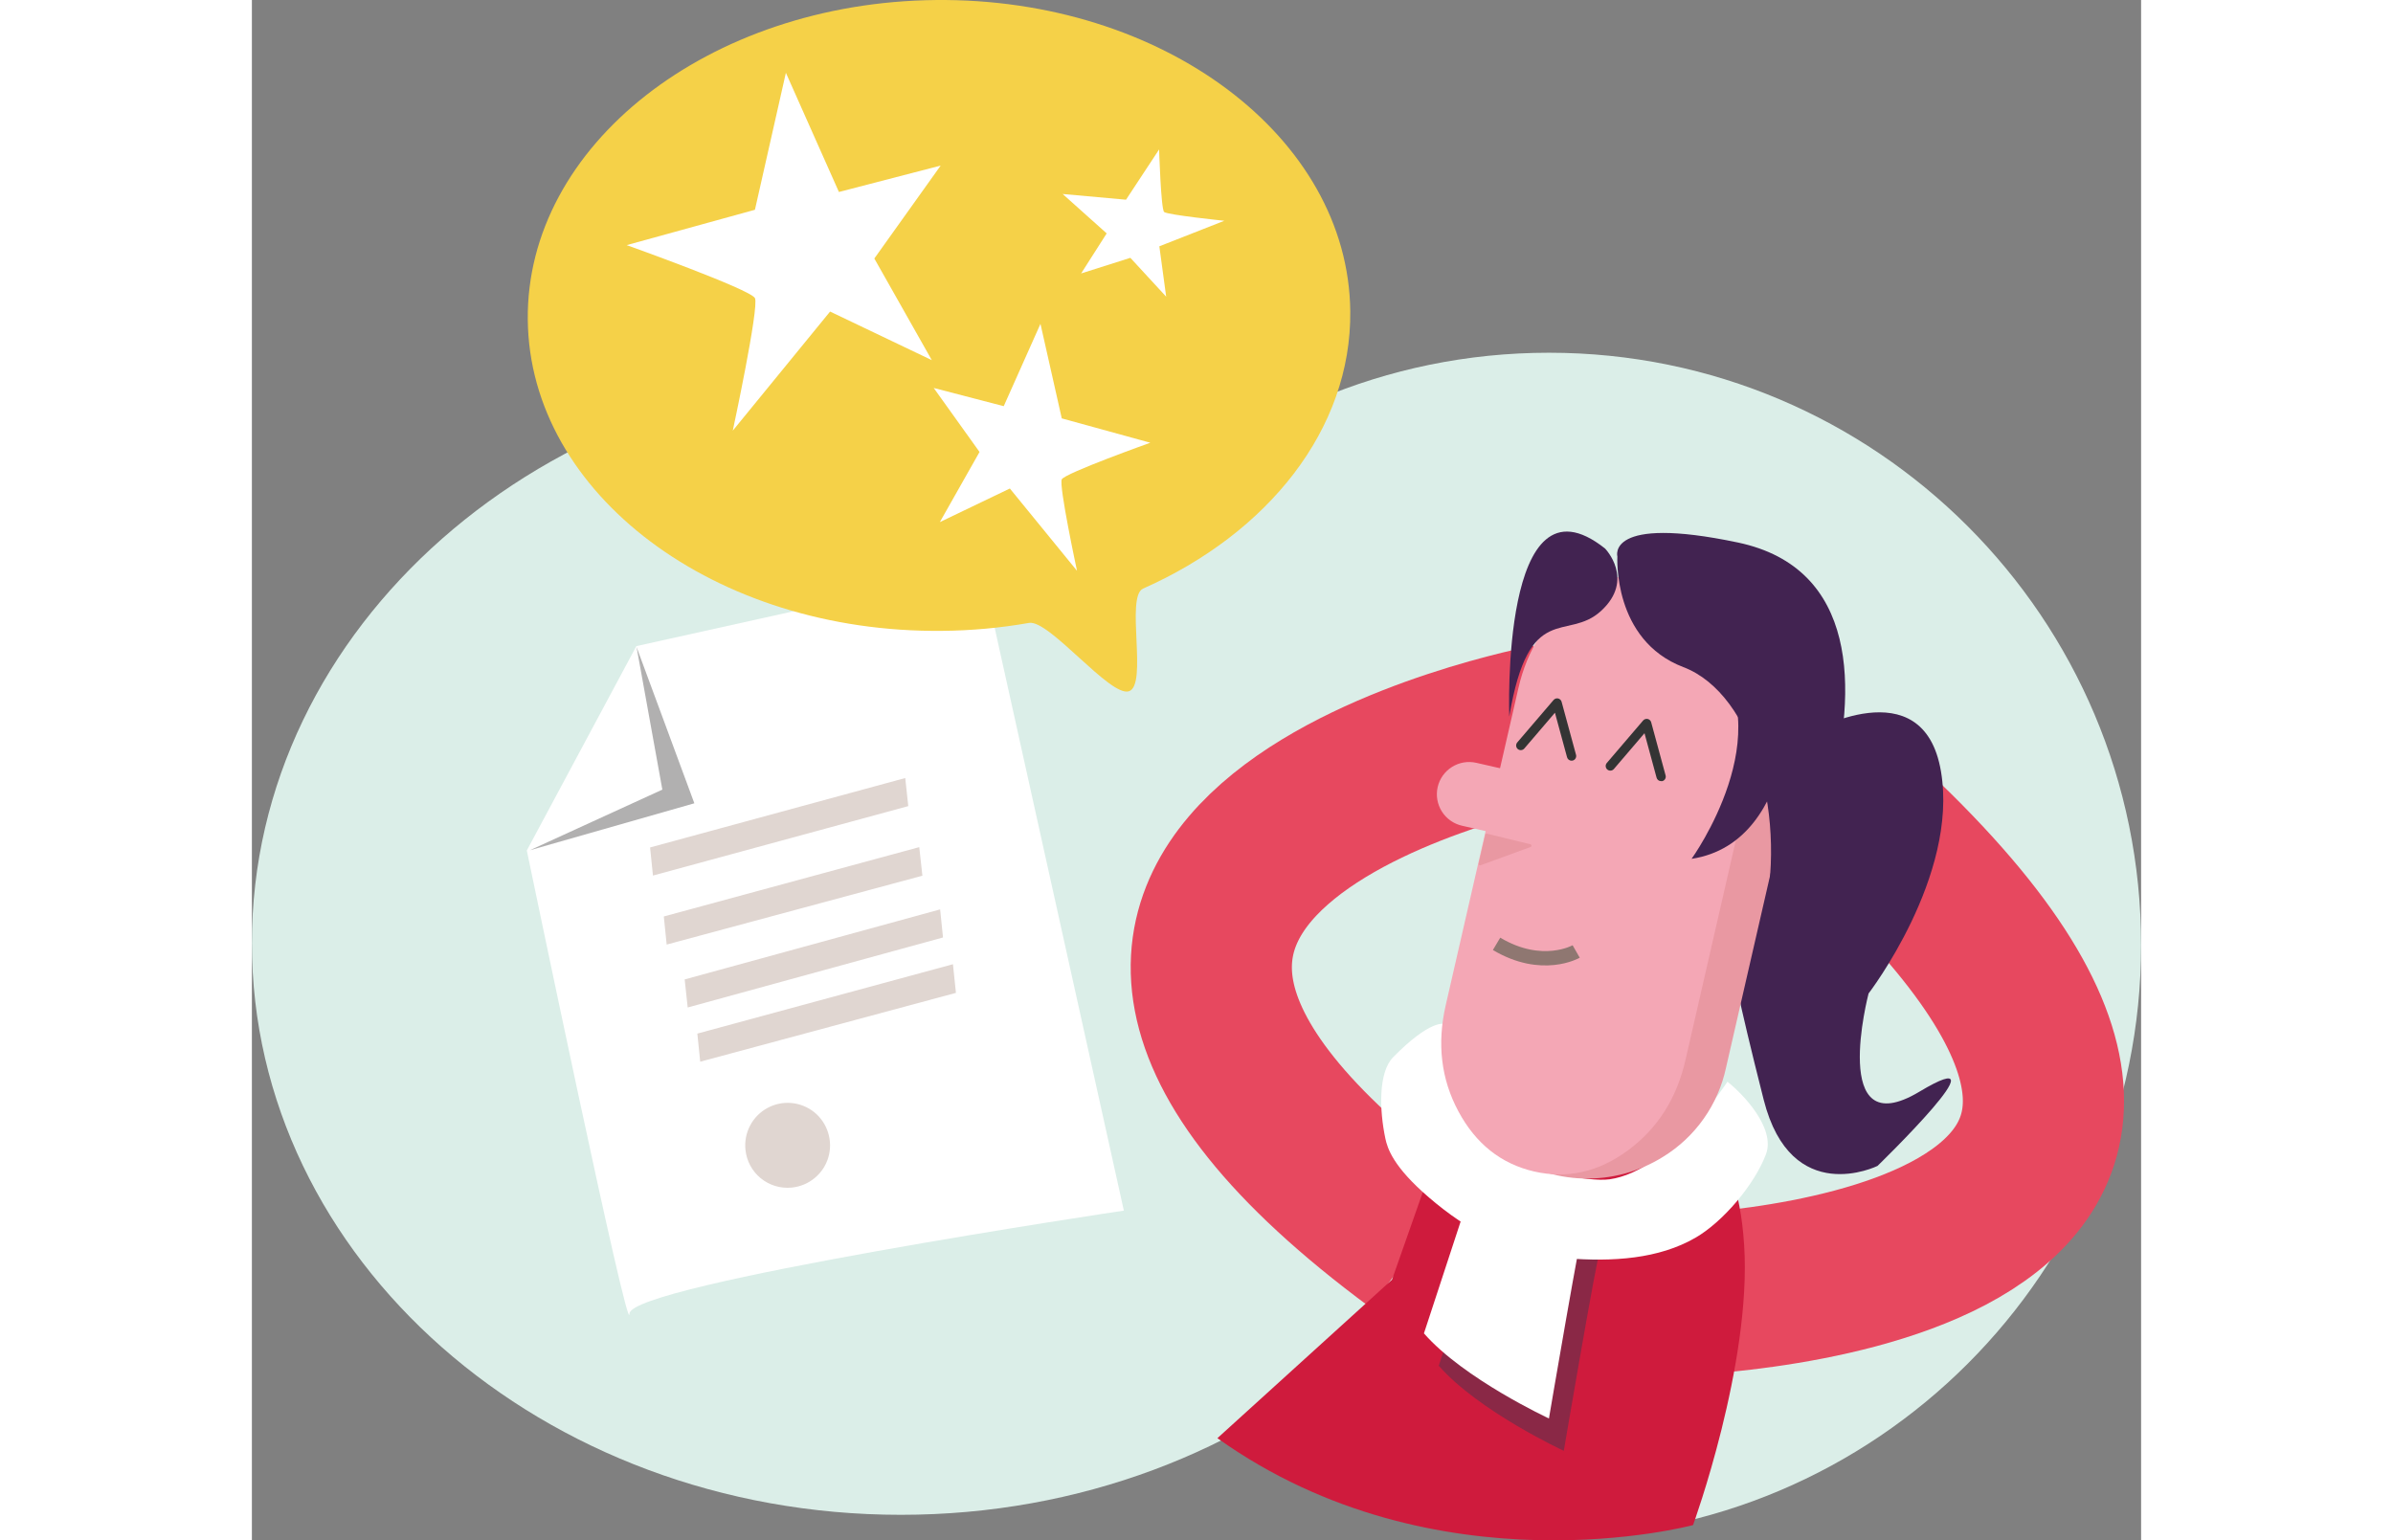 <svg width="100%" height="150" viewBox="0 0 233 190" fill="none" xmlns="http://www.w3.org/2000/svg">
                                        <rect x="0" y="0" width="233" height="190" fill="#808080" stroke="none"/>
                                        <g clip-path="url(#clip0_2849_12083)">
                                        <path d="M80.043 186.841C124.249 186.841 160.085 155.268 160.085 116.321C160.085 77.374 124.249 45.802 80.043 45.802C35.836 45.802 0 77.374 0 116.321C0 155.268 35.836 186.841 80.043 186.841Z" fill="#DBEEE8"/>
                                        <path d="M159.968 189.605C200.302 189.605 232.999 156.9 232.999 116.556C232.999 76.213 200.302 43.507 159.968 43.507C119.634 43.507 86.938 76.213 86.938 116.556C86.938 156.9 119.634 189.605 159.968 189.605Z" fill="#DBEEE8"/>
                                        <path d="M107.541 149.319C107.541 149.319 46.624 158.421 46.569 162.029C46.515 165.637 33.906 104.9 33.906 104.9L47.416 79.694L90.015 70.248L107.541 149.319Z" fill="white"/>
                                        <path d="M34.297 104.867L54.569 99.08L47.441 79.802L50.622 97.394L34.297 104.867Z" fill="#B1B0B0"/>
                                        <path d="M199.972 102.457C259.338 158.504 173.879 159.81 173.879 159.81" stroke="#E7485F" stroke-width="19.88" stroke-miterlimit="10"/>
                                        <path d="M143.86 153.282C78.189 104.758 159.917 89.407 159.917 89.407" stroke="#E7485F" stroke-width="19.88" stroke-miterlimit="10"/>
                                        <path d="M177.213 139.041C177.213 139.041 168.552 143.963 167.235 143.623C165.918 143.283 158.323 142.175 157.151 141.94C155.979 141.705 149.126 133.638 149.126 133.638L140.609 157.845L119.078 177.388C146.073 196.637 177.741 188.107 177.741 188.107C177.741 188.107 184.978 168.257 184.044 153.6C183.111 138.943 176.587 138.737 175.817 138.245" fill="#CF1B3D"/>
                                        <path d="M151.998 151.338L146.379 168.453C151.296 174.076 161.799 178.948 161.799 178.948C161.799 178.948 165.906 154.78 166.3 154.078L151.998 151.338Z" fill="#8A2846"/>
                                        <path d="M186.731 142.374C185.32 146.12 181.424 150.72 178.015 152.678C173.518 155.269 167.885 155.667 161.966 155.185C155.138 154.628 149.95 151.805 145.163 147.694C140.724 143.883 140.047 141.618 139.794 140.431C139.045 136.892 138.93 132.263 140.739 130.414C145.182 125.875 147.215 125.984 147.392 126.556C148.525 130.149 149.111 140.431 155.146 143.109C157.581 144.195 164.73 145.841 167.447 145.458C174.911 144.405 181.977 133.425 181.977 133.425C183.779 134.807 187.965 139.117 186.731 142.374Z" fill="white"/>
                                        <path d="M150.17 147.332L144.551 164.461C149.464 170.085 159.967 174.956 159.967 174.956C159.967 174.956 164.074 150.792 164.468 150.09L150.17 147.332Z" fill="white"/>
                                        <path d="M182.625 119.054C182.625 119.054 183.052 122.242 186.453 135.647C189.854 149.051 200.491 143.807 200.491 143.807C200.491 143.807 216.812 127.978 205.64 134.662C194.467 141.347 199.387 122.542 199.387 122.542C199.387 122.542 210.502 108.066 208.317 95.147C206.132 82.227 192.036 90.424 192.036 90.424L182.625 119.054Z" fill="#422351"/>
                                        <path d="M188.545 79.353C191.015 83.299 191.816 88.065 190.774 92.603L181.808 131.687C181.327 133.946 180.393 136.083 179.062 137.97C177.731 139.862 176.029 141.463 174.058 142.675C171.109 144.524 167.678 145.458 164.199 145.36C160.72 145.262 157.348 144.135 154.51 142.121C151.673 140.106 149.497 137.295 148.258 134.043C147.021 130.793 146.777 127.249 147.556 123.86L156.518 84.775C157.032 82.522 157.985 80.394 159.322 78.51C160.662 76.63 162.358 75.031 164.315 73.805C166.278 72.565 168.466 71.725 170.755 71.334C173.038 70.948 175.374 71.018 177.629 71.54C182.158 72.597 186.083 75.407 188.545 79.353Z" fill="#E998A2"/>
                                        <path d="M184.192 78.535C186.334 82.524 186.859 86.895 185.766 91.651L176.808 130.736C175.73 135.467 173.373 139.178 169.738 141.868C166.103 144.558 162.232 145.432 158.124 144.491C154.057 143.543 150.953 141.079 148.811 137.098C146.669 133.117 146.145 128.745 147.237 123.983L156.196 84.898C157.281 80.15 159.646 76.432 163.291 73.744C166.935 71.056 170.814 70.182 174.926 71.12C178.962 72.078 182.05 74.55 184.192 78.535Z" fill="#F4A7B5"/>
                                        <path d="M162.754 93.826C162.628 93.826 162.506 93.784 162.406 93.708C162.306 93.631 162.234 93.524 162.201 93.402L160.707 87.909L156.929 92.324C156.831 92.439 156.69 92.51 156.539 92.522C156.388 92.534 156.238 92.486 156.123 92.389C156.007 92.289 155.936 92.148 155.924 91.997C155.912 91.845 155.96 91.695 156.057 91.578L160.54 86.338C160.608 86.259 160.696 86.199 160.795 86.166C160.893 86.133 160.999 86.127 161.101 86.15C161.202 86.174 161.295 86.224 161.37 86.296C161.445 86.368 161.5 86.459 161.528 86.559L163.308 93.102C163.348 93.249 163.328 93.405 163.253 93.537C163.178 93.67 163.053 93.767 162.906 93.807C162.857 93.819 162.806 93.825 162.754 93.826Z" fill="#343434"/>
                                        <path d="M173.796 96.348C173.671 96.348 173.548 96.306 173.448 96.23C173.348 96.153 173.276 96.046 173.243 95.925L171.752 90.435L167.975 94.853C167.876 94.969 167.734 95.04 167.582 95.052C167.431 95.063 167.28 95.014 167.165 94.915C167.107 94.866 167.061 94.806 167.027 94.739C166.993 94.672 166.972 94.599 166.967 94.524C166.961 94.449 166.97 94.374 166.993 94.302C167.017 94.231 167.054 94.165 167.103 94.108L171.586 88.864C171.655 88.785 171.743 88.727 171.843 88.694C171.942 88.662 172.048 88.657 172.15 88.679C172.252 88.703 172.345 88.753 172.42 88.825C172.495 88.897 172.55 88.988 172.577 89.088L174.35 95.624C174.373 95.698 174.38 95.776 174.372 95.853C174.364 95.929 174.34 96.004 174.303 96.071C174.265 96.139 174.215 96.198 174.154 96.246C174.093 96.293 174.023 96.328 173.948 96.348C173.898 96.355 173.847 96.355 173.796 96.348Z" fill="#343434"/>
                                        <path d="M146.244 97.079C146.128 97.589 146.113 98.116 146.201 98.632C146.289 99.147 146.477 99.64 146.755 100.083C147.033 100.525 147.396 100.909 147.822 101.211C148.249 101.514 148.73 101.729 149.24 101.845L156.291 103.459C156.801 103.577 157.329 103.593 157.846 103.507C158.362 103.421 158.856 103.233 159.299 102.955C159.743 102.678 160.127 102.315 160.431 101.889C160.734 101.462 160.95 100.98 161.067 100.47C161.184 99.96 161.199 99.432 161.112 98.916C161.024 98.401 160.836 97.907 160.558 97.464C160.28 97.021 159.917 96.637 159.49 96.335C159.064 96.032 158.582 95.817 158.072 95.7L151.016 94.09C150.507 93.972 149.979 93.957 149.463 94.043C148.948 94.13 148.454 94.318 148.011 94.595C147.568 94.873 147.184 95.235 146.88 95.661C146.577 96.088 146.361 96.569 146.244 97.079Z" fill="#F4A7B5"/>
                                        <path d="M152.127 102.902C152.143 102.881 152.162 102.864 152.185 102.851C152.206 102.839 152.23 102.832 152.254 102.83C152.279 102.824 152.305 102.824 152.33 102.83L157.684 104.136C157.722 104.147 157.755 104.17 157.779 104.201C157.8 104.232 157.811 104.269 157.811 104.306C157.812 104.344 157.8 104.381 157.779 104.411C157.755 104.442 157.722 104.465 157.684 104.476L151.534 106.727C151.503 106.736 151.47 106.736 151.44 106.727C151.409 106.722 151.38 106.709 151.356 106.688C151.332 106.667 151.313 106.641 151.302 106.612C151.295 106.581 151.295 106.548 151.302 106.517L152.116 102.953C152.117 102.935 152.121 102.918 152.127 102.902Z" fill="#E998A2"/>
                                        <path d="M183.274 66.915C212.942 73.179 182.981 127.102 186.256 114.132C189.53 101.161 185.3 85.614 176.548 82.285C167.796 78.955 168.408 68.645 168.408 68.645C168.408 68.645 166.964 63.48 183.274 66.915Z" fill="#422351"/>
                                        <path d="M179.769 80.236C188.901 90.203 177.559 105.931 177.559 105.931C191.097 103.865 189.958 82.791 189.958 82.791C189.958 82.791 172.685 72.51 179.769 80.236Z" fill="#422351"/>
                                        <path d="M155.075 88.379C157.507 73.903 162.174 79.223 166.396 75.351C170.619 71.478 166.888 67.657 166.888 67.657C153.95 57.368 155.075 88.379 155.075 88.379Z" fill="#422351"/>
                                        <path d="M153.508 116.415C159.127 119.766 163.327 117.36 163.327 117.36" stroke="#8F7771" stroke-width="1.77" stroke-miterlimit="10"/>
                                        <path d="M84.316 0.003C56.312 0.297 33.797 17.95 34.025 39.45C34.253 60.951 57.145 78.105 85.145 77.811C88.734 77.78 92.315 77.452 95.851 76.831C98.325 76.4 105.829 85.972 108.152 85.267C110.54 84.543 107.711 73.574 109.91 72.6C125.302 65.775 135.62 52.96 135.465 38.386C135.237 16.875 112.317 -0.29 84.316 0.003Z" fill="#F5D148"/>
                                        <path d="M72.399 23.68L84.947 20.423L76.766 31.884L83.854 44.421L71.31 38.428L59.309 53.117C59.309 53.117 62.587 37.856 62.041 36.77C61.495 35.684 46.223 30.234 46.223 30.234L62.041 25.873L65.858 8.98L72.399 23.68Z" fill="white"/>
                                        <path d="M105.423 28.787L102.272 33.727L108.343 31.801L112.76 36.593L111.917 30.379L119.931 27.231C119.931 27.231 112.901 26.507 112.507 26.145C112.113 25.783 111.888 18.433 111.888 18.433L107.807 24.632L99.992 23.927L105.423 28.787Z" fill="white"/>
                                        <path d="M92.726 50.099L84.09 47.852L89.741 55.748L84.846 64.397L93.482 60.254L101.764 70.405C101.764 70.405 99.503 59.881 99.883 59.125C100.263 58.368 110.802 54.608 110.802 54.608L99.883 51.604L97.256 39.944L92.726 50.099Z" fill="white"/>
                                        <path d="M80.579 95.964L80.952 99.428L49.464 107.994L49.109 104.527L80.579 95.964Z" fill="#E0D6D1"/>
                                        <path d="M66.555 146.482C65.184 146.612 63.817 146.196 62.752 145.324C61.688 144.452 61.013 143.193 60.874 141.824C60.762 140.795 60.96 139.755 61.442 138.839C61.92 137.918 62.662 137.162 63.573 136.667C64.481 136.17 65.517 135.955 66.547 136.048C67.578 136.143 68.559 136.54 69.366 137.188C70.172 137.845 70.766 138.727 71.07 139.722C71.377 140.709 71.385 141.766 71.092 142.758C70.799 143.75 70.217 144.632 69.42 145.291C68.624 145.954 67.65 146.366 66.62 146.475L66.555 146.482Z" fill="#E0D6D1"/>
                                        <path d="M55.292 130.953L54.938 127.486L86.462 118.93L86.831 122.463L55.292 130.953Z" fill="#E0D6D1"/>
                                        <path d="M53.748 124.265L53.375 120.805L84.881 112.167L85.236 115.63L53.748 124.265Z" fill="#E0D6D1"/>
                                        <path d="M51.155 116.506L50.801 113.039L82.307 104.487L82.694 108.012L51.155 116.506Z" fill="#E0D6D1"/>
                                        </g>
                                        <defs>
                                        <clipPath id="clip0_2849_12083">
                                        <rect width="233" height="190" fill="white"/>
                                        </clipPath>
                                        </defs>
                                    </svg>